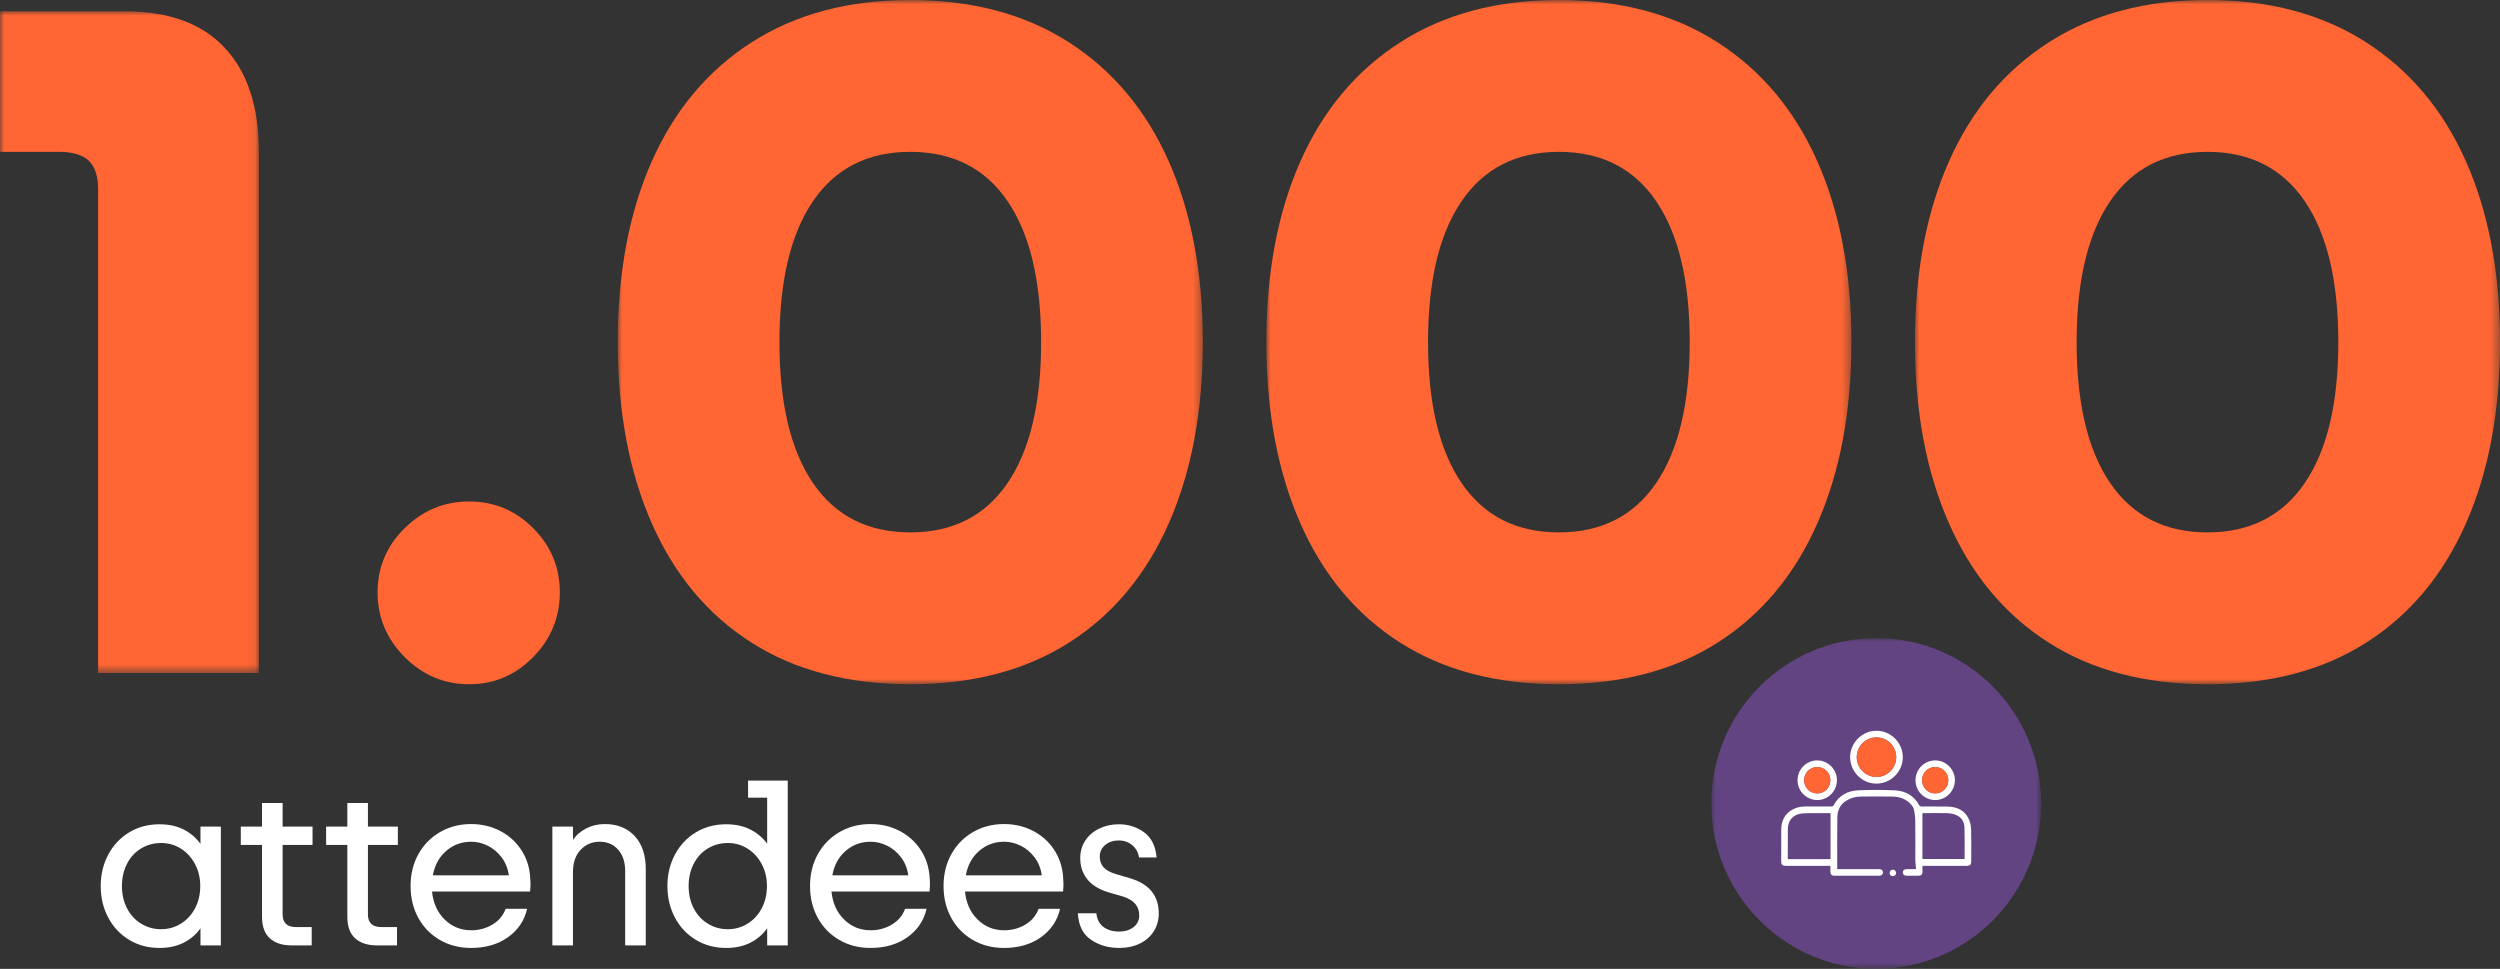 <?xml version="1.0" encoding="UTF-8"?>
<svg width="289px" height="112px" viewBox="0 0 289 112" version="1.1" xmlns="http://www.w3.org/2000/svg" xmlns:xlink="http://www.w3.org/1999/xlink">
    <rect x="0" y="0" width="289" height="112" fill="#333333" stroke="none"/>
    <title>Group 52</title>
    <defs>
        <polygon id="path-1" points="0 0 29.927 0 29.927 76.498 0 76.498"></polygon>
        <polygon id="path-3" points="0 0 67.633 0 67.633 79.098 0 79.098"></polygon>
        <polygon id="path-5" points="0 0 67.633 0 67.633 79.098 0 79.098"></polygon>
        <polygon id="path-7" points="0 0 67.633 0 67.633 79.098 0 79.098"></polygon>
        <polygon id="path-9" points="0 0 38.125 0 38.125 38.236 0 38.236"></polygon>
    </defs>
    <g id="Page-1" stroke="none" stroke-width="1" fill="none" fill-rule="evenodd">
        <g id="Artboard" transform="translate(-1146, -1774)">
            <g id="Group-52" transform="translate(1146, 1774)">
                <path d="M14.685,105.006 C15.077,105.76 15.621,106.351 16.317,106.777 C17.012,107.204 17.785,107.417 18.636,107.417 C19.453,107.417 20.209,107.204 20.905,106.777 C21.6,106.351 22.148,105.756 22.549,104.994 C22.95,104.23 23.15,103.374 23.15,102.422 C23.15,101.487 22.945,100.638 22.537,99.875 C22.128,99.112 21.58,98.518 20.893,98.091 C20.206,97.664 19.453,97.451 18.636,97.451 C17.785,97.451 17.012,97.661 16.317,98.079 C15.621,98.497 15.077,99.087 14.685,99.85 C14.293,100.613 14.096,101.47 14.096,102.422 C14.096,103.39 14.293,104.251 14.685,105.006 M14.93,108.647 C13.9,108.024 13.094,107.167 12.514,106.076 C11.933,104.985 11.643,103.767 11.643,102.422 C11.643,101.093 11.933,99.883 12.514,98.792 C13.094,97.701 13.9,96.845 14.93,96.221 C15.961,95.598 17.13,95.286 18.439,95.286 C19.486,95.286 20.406,95.482 21.2,95.876 C21.993,96.27 22.651,96.828 23.175,97.55 L23.175,95.556 L25.53,95.556 L25.53,109.287 L23.175,109.287 L23.175,107.319 C22.651,108.041 21.993,108.598 21.2,108.992 C20.406,109.386 19.486,109.583 18.439,109.583 C17.13,109.583 15.961,109.271 14.93,108.647" id="Fill-1" fill="#FFFFFF"></path>
                <path d="M31.198,108.475 C30.593,107.934 30.29,107.097 30.29,105.966 L30.29,97.673 L27.837,97.673 L27.837,95.556 L30.29,95.556 L30.29,92.825 L32.67,92.825 L32.67,95.556 L36.129,95.556 L36.129,97.673 L32.67,97.673 L32.67,105.72 C32.67,106.687 33.193,107.171 34.24,107.171 L36.032,107.171 L36.032,109.287 L33.7,109.287 C32.637,109.287 31.802,109.016 31.198,108.475" id="Fill-3" fill="#FFFFFF"></path>
                <path d="M41.061,108.475 C40.456,107.934 40.152,107.097 40.152,105.966 L40.152,97.673 L37.699,97.673 L37.699,95.556 L40.152,95.556 L40.152,92.825 L42.533,92.825 L42.533,95.556 L45.992,95.556 L45.992,97.673 L42.533,97.673 L42.533,105.72 C42.533,106.687 43.056,107.171 44.103,107.171 L45.895,107.171 L45.895,109.287 L43.563,109.287 C42.5,109.287 41.665,109.016 41.061,108.475" id="Fill-5" fill="#FFFFFF"></path>
                <path d="M58.824,101.191 C58.71,100.388 58.428,99.69 57.978,99.1 C57.528,98.509 56.992,98.062 56.371,97.759 C55.749,97.455 55.12,97.303 54.481,97.303 C53.369,97.303 52.404,97.656 51.586,98.361 C50.768,99.067 50.253,100.01 50.04,101.191 L58.824,101.191 Z M50.85,108.66 C49.787,108.044 48.957,107.196 48.36,106.113 C47.762,105.03 47.464,103.8 47.464,102.422 C47.464,101.044 47.767,99.814 48.372,98.73 C48.977,97.648 49.811,96.799 50.875,96.184 C51.938,95.569 53.132,95.261 54.457,95.261 C55.667,95.261 56.776,95.519 57.781,96.036 C58.787,96.553 59.597,97.266 60.211,98.177 C60.824,99.088 61.18,100.117 61.278,101.265 C61.31,101.659 61.327,101.963 61.327,102.176 C61.327,102.406 61.31,102.701 61.278,103.062 L49.943,103.062 C50.073,104.39 50.56,105.469 51.402,106.297 C52.245,107.126 53.271,107.54 54.481,107.54 C55.365,107.54 56.174,107.323 56.911,106.888 C57.647,106.454 58.162,105.842 58.456,105.055 L60.934,105.055 C60.623,106.417 59.887,107.512 58.726,108.34 C57.565,109.169 56.141,109.582 54.457,109.582 C53.116,109.582 51.913,109.275 50.85,108.66 L50.85,108.66 Z" id="Fill-7" fill="#FFFFFF"></path>
                <path d="M63.854,95.556 L66.235,95.556 L66.235,97.106 C66.578,96.565 67.081,96.123 67.744,95.777 C68.406,95.433 69.129,95.261 69.915,95.261 C71.354,95.261 72.503,95.72 73.362,96.639 C74.221,97.558 74.65,98.838 74.65,100.478 L74.65,109.287 L72.27,109.287 L72.27,100.699 C72.27,99.666 72,98.842 71.461,98.226 C70.921,97.611 70.209,97.304 69.326,97.304 C68.443,97.304 67.707,97.616 67.118,98.239 C66.529,98.862 66.235,99.724 66.235,100.823 L66.235,109.287 L63.854,109.287 L63.854,95.556 Z" id="Fill-9" fill="#FFFFFF"></path>
                <path d="M80.195,105.006 C80.587,105.76 81.131,106.351 81.827,106.777 C82.522,107.204 83.295,107.417 84.146,107.417 C84.963,107.417 85.719,107.204 86.415,106.777 C87.11,106.351 87.658,105.756 88.059,104.994 C88.46,104.23 88.66,103.374 88.66,102.422 C88.66,101.487 88.456,100.638 88.047,99.875 C87.638,99.112 87.09,98.518 86.403,98.091 C85.716,97.664 84.963,97.451 84.146,97.451 C83.295,97.451 82.522,97.661 81.827,98.079 C81.131,98.497 80.587,99.087 80.195,99.85 C79.803,100.613 79.606,101.47 79.606,102.422 C79.606,103.39 79.803,104.251 80.195,105.006 L80.195,105.006 Z M88.685,107.319 C88.161,108.041 87.503,108.598 86.71,108.992 C85.916,109.386 84.996,109.583 83.949,109.583 C82.64,109.583 81.471,109.271 80.44,108.647 C79.41,108.024 78.604,107.167 78.024,106.076 C77.443,104.985 77.153,103.767 77.153,102.422 C77.153,101.093 77.443,99.883 78.024,98.792 C78.604,97.701 79.41,96.845 80.44,96.221 C81.471,95.598 82.64,95.286 83.949,95.286 C84.996,95.286 85.916,95.482 86.71,95.876 C87.503,96.27 88.161,96.82 88.685,97.525 L88.685,92.209 L86.477,92.209 L86.477,90.241 L91.064,90.241 L91.064,109.287 L88.685,109.287 L88.685,107.319 Z" id="Fill-11" fill="#FFFFFF"></path>
                <path d="M105.001,101.191 C104.886,100.388 104.604,99.69 104.154,99.1 C103.704,98.509 103.169,98.062 102.547,97.759 C101.925,97.455 101.296,97.303 100.658,97.303 C99.545,97.303 98.58,97.656 97.763,98.361 C96.944,99.067 96.429,100.01 96.217,101.191 L105.001,101.191 Z M97.027,108.66 C95.963,108.044 95.133,107.196 94.537,106.113 C93.939,105.03 93.641,103.8 93.641,102.422 C93.641,101.044 93.943,99.814 94.548,98.73 C95.153,97.648 95.987,96.799 97.051,96.184 C98.114,95.569 99.308,95.261 100.633,95.261 C101.844,95.261 102.952,95.519 103.958,96.036 C104.964,96.553 105.774,97.266 106.387,98.177 C107.001,99.088 107.356,100.117 107.454,101.265 C107.487,101.659 107.503,101.963 107.503,102.176 C107.503,102.406 107.487,102.701 107.454,103.062 L96.119,103.062 C96.249,104.39 96.736,105.469 97.579,106.297 C98.421,107.126 99.447,107.54 100.658,107.54 C101.541,107.54 102.35,107.323 103.087,106.888 C103.823,106.454 104.338,105.842 104.633,105.055 L107.111,105.055 C106.8,106.417 106.064,107.512 104.903,108.34 C103.741,109.169 102.318,109.582 100.633,109.582 C99.292,109.582 98.089,109.275 97.027,108.66 L97.027,108.66 Z" id="Fill-13" fill="#FFFFFF"></path>
                <path d="M120.434,101.191 C120.319,100.388 120.037,99.69 119.588,99.1 C119.138,98.509 118.602,98.062 117.98,97.759 C117.359,97.455 116.729,97.303 116.091,97.303 C114.979,97.303 114.014,97.656 113.196,98.361 C112.378,99.067 111.863,100.01 111.65,101.191 L120.434,101.191 Z M112.46,108.66 C111.396,108.044 110.566,107.196 109.97,106.113 C109.372,105.03 109.074,103.8 109.074,102.422 C109.074,101.044 109.377,99.814 109.982,98.73 C110.586,97.648 111.421,96.799 112.484,96.184 C113.548,95.569 114.742,95.261 116.067,95.261 C117.277,95.261 118.385,95.519 119.391,96.036 C120.397,96.553 121.207,97.266 121.821,98.177 C122.434,99.088 122.79,100.117 122.888,101.265 C122.92,101.659 122.937,101.963 122.937,102.176 C122.937,102.406 122.92,102.701 122.888,103.062 L111.552,103.062 C111.683,104.39 112.169,105.469 113.012,106.297 C113.855,107.126 114.88,107.54 116.091,107.54 C116.975,107.54 117.784,107.323 118.52,106.888 C119.256,106.454 119.772,105.842 120.066,105.055 L122.544,105.055 C122.233,106.417 121.497,107.512 120.336,108.34 C119.175,109.169 117.751,109.582 116.067,109.582 C114.725,109.582 113.523,109.275 112.46,108.66 L112.46,108.66 Z" id="Fill-15" fill="#FFFFFF"></path>
                <path d="M126.102,108.623 C125.169,107.983 124.67,106.966 124.605,105.572 L126.74,105.572 C126.805,106.261 127.075,106.786 127.549,107.146 C128.024,107.508 128.629,107.688 129.365,107.688 C130.052,107.688 130.612,107.516 131.046,107.171 C131.479,106.827 131.696,106.375 131.696,105.818 C131.696,104.768 131.083,104.046 129.856,103.652 L128.089,103.136 C127.026,102.807 126.224,102.307 125.684,101.634 C125.145,100.962 124.875,100.15 124.875,99.198 C124.875,98.444 125.067,97.771 125.452,97.18 C125.836,96.59 126.372,96.126 127.059,95.79 C127.746,95.454 128.506,95.286 129.34,95.286 C130.42,95.286 131.385,95.59 132.236,96.196 C133.086,96.803 133.577,97.78 133.708,99.124 L131.671,99.124 C131.589,98.551 131.332,98.078 130.898,97.709 C130.465,97.341 129.938,97.156 129.316,97.156 C128.694,97.156 128.175,97.332 127.758,97.685 C127.341,98.038 127.132,98.485 127.132,99.026 C127.132,99.518 127.279,99.928 127.574,100.257 C127.868,100.585 128.342,100.847 128.997,101.044 L130.665,101.536 C132.857,102.192 133.953,103.546 133.953,105.596 C133.953,106.351 133.765,107.032 133.389,107.638 C133.012,108.246 132.477,108.721 131.781,109.066 C131.086,109.41 130.281,109.582 129.365,109.582 C128.121,109.582 127.034,109.263 126.102,108.623" id="Fill-17" fill="#FFFFFF"></path>
                <g id="Group-21" transform="translate(0, 1.3)">
                    <mask id="mask-2" fill="white">
                        <use xlink:href="#path-1"></use>
                    </mask>
                    <g id="Clip-20"></g>
                    <path d="M10.264,17.282 C9.543,16.597 8.39,16.253 6.807,16.253 L-4.59452155e-05,16.253 L-4.59452155e-05,0 L14.369,0 C19.482,0 23.353,1.409 25.983,4.226 C28.612,7.043 29.927,11.052 29.927,16.253 L29.927,76.498 L11.344,76.498 L11.344,20.587 C11.344,19.07 10.983,17.97 10.264,17.282" id="Fill-19" fill="#FF6633" mask="url(#mask-2)"></path>
                </g>
                <path d="M46.781,75.956 C44.691,73.861 43.648,71.369 43.648,68.479 C43.648,65.591 44.691,63.116 46.781,61.057 C48.869,58.999 51.354,57.969 54.236,57.969 C57.115,57.969 59.583,58.999 61.636,61.057 C63.689,63.116 64.715,65.591 64.715,68.479 C64.715,71.369 63.689,73.861 61.636,75.956 C59.583,78.05 57.115,79.098 54.236,79.098 C51.354,79.098 48.869,78.05 46.781,75.956" id="Fill-22" fill="#FF6633"></path>
                <g id="Group-26" transform="translate(71.412, 0)">
                    <mask id="mask-4" fill="white">
                        <use xlink:href="#path-3"></use>
                    </mask>
                    <g id="Clip-25"></g>
                    <path d="M22.58,55.856 C25.173,59.648 28.917,61.545 33.817,61.545 C38.713,61.545 42.46,59.648 45.053,55.856 C47.646,52.064 48.942,46.629 48.942,39.549 C48.942,32.471 47.646,27.034 45.053,23.242 C42.46,19.45 38.713,17.553 33.817,17.553 C28.917,17.553 25.173,19.45 22.58,23.242 C19.987,27.034 18.691,32.471 18.691,39.549 C18.691,46.629 19.987,52.064 22.58,55.856 M15.45,74.276 C10.408,71.063 6.572,66.475 3.943,60.515 C1.314,54.556 0,47.567 0,39.549 C0,31.531 1.314,24.561 3.943,18.637 C6.572,12.715 10.426,8.126 15.504,4.876 C20.582,1.625 26.686,-0 33.817,-0 C40.947,-0 47.052,1.625 52.129,4.876 C57.207,8.126 61.059,12.715 63.69,18.637 C66.318,24.561 67.633,31.531 67.633,39.549 C67.633,47.567 66.318,54.556 63.69,60.515 C61.059,66.475 57.224,71.063 52.183,74.276 C47.141,77.492 41.018,79.098 33.817,79.098 C26.613,79.098 20.491,77.492 15.45,74.276" id="Fill-24" fill="#FF6633" mask="url(#mask-4)"></path>
                </g>
                <g id="Group-29" transform="translate(146.39, 0)">
                    <mask id="mask-6" fill="white">
                        <use xlink:href="#path-5"></use>
                    </mask>
                    <g id="Clip-28"></g>
                    <path d="M22.58,55.856 C25.173,59.648 28.917,61.545 33.817,61.545 C38.713,61.545 42.46,59.648 45.053,55.856 C47.646,52.064 48.942,46.629 48.942,39.549 C48.942,32.471 47.646,27.034 45.053,23.242 C42.46,19.45 38.713,17.553 33.817,17.553 C28.917,17.553 25.173,19.45 22.58,23.242 C19.987,27.034 18.691,32.471 18.691,39.549 C18.691,46.629 19.987,52.064 22.58,55.856 M15.45,74.276 C10.408,71.063 6.572,66.475 3.943,60.515 C1.314,54.556 0,47.567 0,39.549 C0,31.531 1.314,24.561 3.943,18.637 C6.572,12.715 10.426,8.126 15.504,4.876 C20.582,1.625 26.686,-0 33.817,-0 C40.947,-0 47.052,1.625 52.129,4.876 C57.207,8.126 61.059,12.715 63.69,18.637 C66.318,24.561 67.633,31.531 67.633,39.549 C67.633,47.567 66.318,54.556 63.69,60.515 C61.059,66.475 57.224,71.063 52.183,74.276 C47.141,77.492 41.018,79.098 33.817,79.098 C26.613,79.098 20.491,77.492 15.45,74.276" id="Fill-27" fill="#FF6633" mask="url(#mask-6)"></path>
                </g>
                <g id="Group-32" transform="translate(221.367, 0)">
                    <mask id="mask-8" fill="white">
                        <use xlink:href="#path-7"></use>
                    </mask>
                    <g id="Clip-31"></g>
                    <path d="M22.58,55.856 C25.173,59.648 28.917,61.545 33.817,61.545 C38.713,61.545 42.46,59.648 45.053,55.856 C47.646,52.064 48.942,46.629 48.942,39.549 C48.942,32.471 47.646,27.034 45.053,23.242 C42.46,19.45 38.713,17.553 33.817,17.553 C28.917,17.553 25.173,19.45 22.58,23.242 C19.987,27.034 18.691,32.471 18.691,39.549 C18.691,46.629 19.987,52.064 22.58,55.856 M15.45,74.276 C10.408,71.063 6.572,66.475 3.943,60.515 C1.314,54.556 0,47.567 0,39.549 C0,31.531 1.314,24.561 3.943,18.637 C6.572,12.715 10.426,8.126 15.504,4.876 C20.582,1.625 26.686,-0 33.817,-0 C40.947,-0 47.052,1.625 52.129,4.876 C57.207,8.126 61.059,12.715 63.69,18.637 C66.318,24.561 67.633,31.531 67.633,39.549 C67.633,47.567 66.318,54.556 63.69,60.515 C61.059,66.475 57.224,71.063 52.183,74.276 C47.141,77.492 41.018,79.098 33.817,79.098 C26.613,79.098 20.491,77.492 15.45,74.276" id="Fill-30" fill="#FF6633" mask="url(#mask-8)"></path>
                </g>
                <g id="Group-35" transform="translate(197.83, 73.764)">
                    <mask id="mask-10" fill="white">
                        <use xlink:href="#path-9"></use>
                    </mask>
                    <g id="Clip-34"></g>
                    <path d="M38.125,19.118 C38.125,29.677 29.591,38.236 19.063,38.236 C8.535,38.236 0,29.677 0,19.118 C0,8.56 8.535,0 19.063,0 C29.591,0 38.125,8.56 38.125,19.118" id="Fill-33" fill="#624483" mask="url(#mask-10)"></path>
                </g>
                <path d="M222.231,93.996 L222.231,99.303 L227.107,99.303 C227.107,98.095 227.133,96.908 227.098,95.724 C227.072,94.851 226.652,94.347 225.847,94.114 C225.601,94.043 225.337,94.005 225.081,94.001 C224.206,93.987 223.33,93.996 222.455,93.996 L222.231,93.996 Z M206.669,99.317 L211.61,99.317 L211.61,93.996 C211.489,93.996 211.356,93.995 211.223,93.996 C210.292,94.002 209.359,93.978 208.43,94.026 C207.524,94.073 206.896,94.591 206.732,95.348 C206.687,95.554 206.673,95.771 206.672,95.984 C206.666,97.013 206.669,98.043 206.669,99.072 L206.669,99.317 Z M212.382,100.472 C212.923,100.472 213.444,100.472 213.964,100.472 C215.061,100.472 216.158,100.471 217.256,100.473 C217.505,100.474 217.664,100.618 217.674,100.831 C217.684,101.053 217.519,101.218 217.268,101.233 C217.205,101.237 217.142,101.235 217.078,101.235 L213.976,101.235 C213.353,101.235 212.729,101.236 212.106,101.234 C211.723,101.233 211.594,101.103 211.592,100.72 C211.591,100.523 211.592,100.325 211.592,100.092 L211.306,100.092 C209.696,100.092 208.085,100.092 206.475,100.092 C206.026,100.092 205.908,99.976 205.908,99.535 C205.908,98.324 205.899,97.112 205.911,95.901 C205.92,94.925 206.283,94.126 207.152,93.62 C207.619,93.348 208.133,93.232 208.671,93.23 C209.689,93.228 210.707,93.234 211.725,93.227 C211.802,93.227 211.917,93.18 211.948,93.12 C212.556,91.959 213.573,91.418 214.815,91.361 C216.225,91.296 217.642,91.296 219.052,91.365 C220.277,91.425 221.272,91.981 221.88,93.113 C221.915,93.179 222.039,93.231 222.121,93.232 C223.132,93.239 224.142,93.218 225.152,93.24 C226.226,93.264 227.124,93.655 227.595,94.684 C227.764,95.054 227.849,95.489 227.861,95.898 C227.894,97.132 227.874,98.368 227.872,99.603 C227.872,99.955 227.734,100.091 227.381,100.091 C225.771,100.093 224.161,100.092 222.55,100.092 L222.241,100.092 C222.241,100.329 222.243,100.548 222.24,100.766 C222.236,101.089 222.098,101.23 221.777,101.234 C221.319,101.238 220.861,101.238 220.403,101.233 C220.123,101.23 219.962,101.082 219.964,100.845 C219.966,100.61 220.126,100.475 220.413,100.473 C220.758,100.471 221.104,100.472 221.493,100.472 C221.474,100.248 221.458,100.048 221.441,99.848 C221.431,99.73 221.412,99.612 221.411,99.495 C221.41,97.974 221.423,96.454 221.403,94.934 C221.397,94.463 221.345,93.984 221.233,93.529 C221.171,93.279 220.971,93.039 220.778,92.852 C220.224,92.314 219.523,92.095 218.77,92.083 C217.539,92.062 216.307,92.069 215.076,92.081 C214.482,92.086 213.926,92.252 213.416,92.568 C212.713,93.004 212.408,93.674 212.396,94.465 C212.37,96.151 212.384,97.838 212.382,99.524 C212.381,99.831 212.382,100.137 212.382,100.472 L212.382,100.472 Z" id="Fill-36" fill="#FFFFFF"></path>
                <path d="M219.203,87.533 C219.206,86.27 218.168,85.231 216.912,85.239 C215.661,85.247 214.64,86.273 214.638,87.527 C214.634,88.782 215.646,89.806 216.905,89.82 C218.157,89.834 219.201,88.796 219.203,87.533 M219.964,87.524 C219.967,89.197 218.596,90.579 216.927,90.586 C215.261,90.593 213.882,89.216 213.875,87.539 C213.867,85.876 215.252,84.479 216.913,84.476 C218.58,84.472 219.96,85.852 219.964,87.524" id="Fill-38" fill="#FFFFFF"></path>
                <path d="M211.59,90.196 C211.592,89.347 210.923,88.671 210.078,88.667 C209.239,88.662 208.555,89.345 208.554,90.189 C208.552,91.032 209.229,91.716 210.07,91.719 C210.91,91.723 211.588,91.043 211.59,90.196 M212.35,90.191 C212.351,91.456 211.319,92.492 210.065,92.485 C208.817,92.478 207.796,91.448 207.795,90.197 C207.794,88.934 208.832,87.893 210.082,87.904 C211.338,87.915 212.349,88.934 212.35,90.191" id="Fill-40" fill="#FFFFFF"></path>
                <path d="M225.227,90.192 C225.227,89.348 224.546,88.666 223.706,88.667 C222.862,88.668 222.19,89.345 222.19,90.193 C222.191,91.04 222.867,91.72 223.707,91.72 C224.548,91.719 225.227,91.035 225.227,90.192 M225.986,90.184 C225.989,91.447 224.958,92.487 223.704,92.485 C222.457,92.483 221.435,91.458 221.431,90.204 C221.426,88.937 222.451,87.903 223.709,87.904 C224.956,87.905 225.982,88.933 225.986,90.184" id="Fill-42" fill="#FFFFFF"></path>
                <path d="M218.804,101.288 C218.596,101.284 218.437,101.118 218.438,100.908 C218.44,100.701 218.606,100.531 218.809,100.53 C219.018,100.528 219.197,100.714 219.189,100.925 C219.181,101.13 219.009,101.292 218.804,101.288" id="Fill-44" fill="#FFFFFF"></path>
                <path d="M219.203,87.533 C219.201,88.796 218.157,89.834 216.905,89.82 C215.646,89.806 214.634,88.782 214.638,87.527 C214.64,86.273 215.661,85.247 216.912,85.239 C218.168,85.231 219.206,86.27 219.203,87.533" id="Fill-46" fill="#FF6633"></path>
                <path d="M211.59,90.196 C211.588,91.043 210.91,91.723 210.07,91.719 C209.229,91.716 208.552,91.032 208.554,90.189 C208.555,89.345 209.239,88.662 210.078,88.667 C210.923,88.671 211.592,89.347 211.59,90.196" id="Fill-48" fill="#FF6633"></path>
                <path d="M225.227,90.192 C225.227,91.035 224.548,91.719 223.707,91.72 C222.867,91.72 222.191,91.04 222.19,90.193 C222.19,89.345 222.862,88.668 223.706,88.667 C224.546,88.666 225.227,89.348 225.227,90.192" id="Fill-50" fill="#FF6633"></path>
            </g>
        </g>
    </g>
</svg>